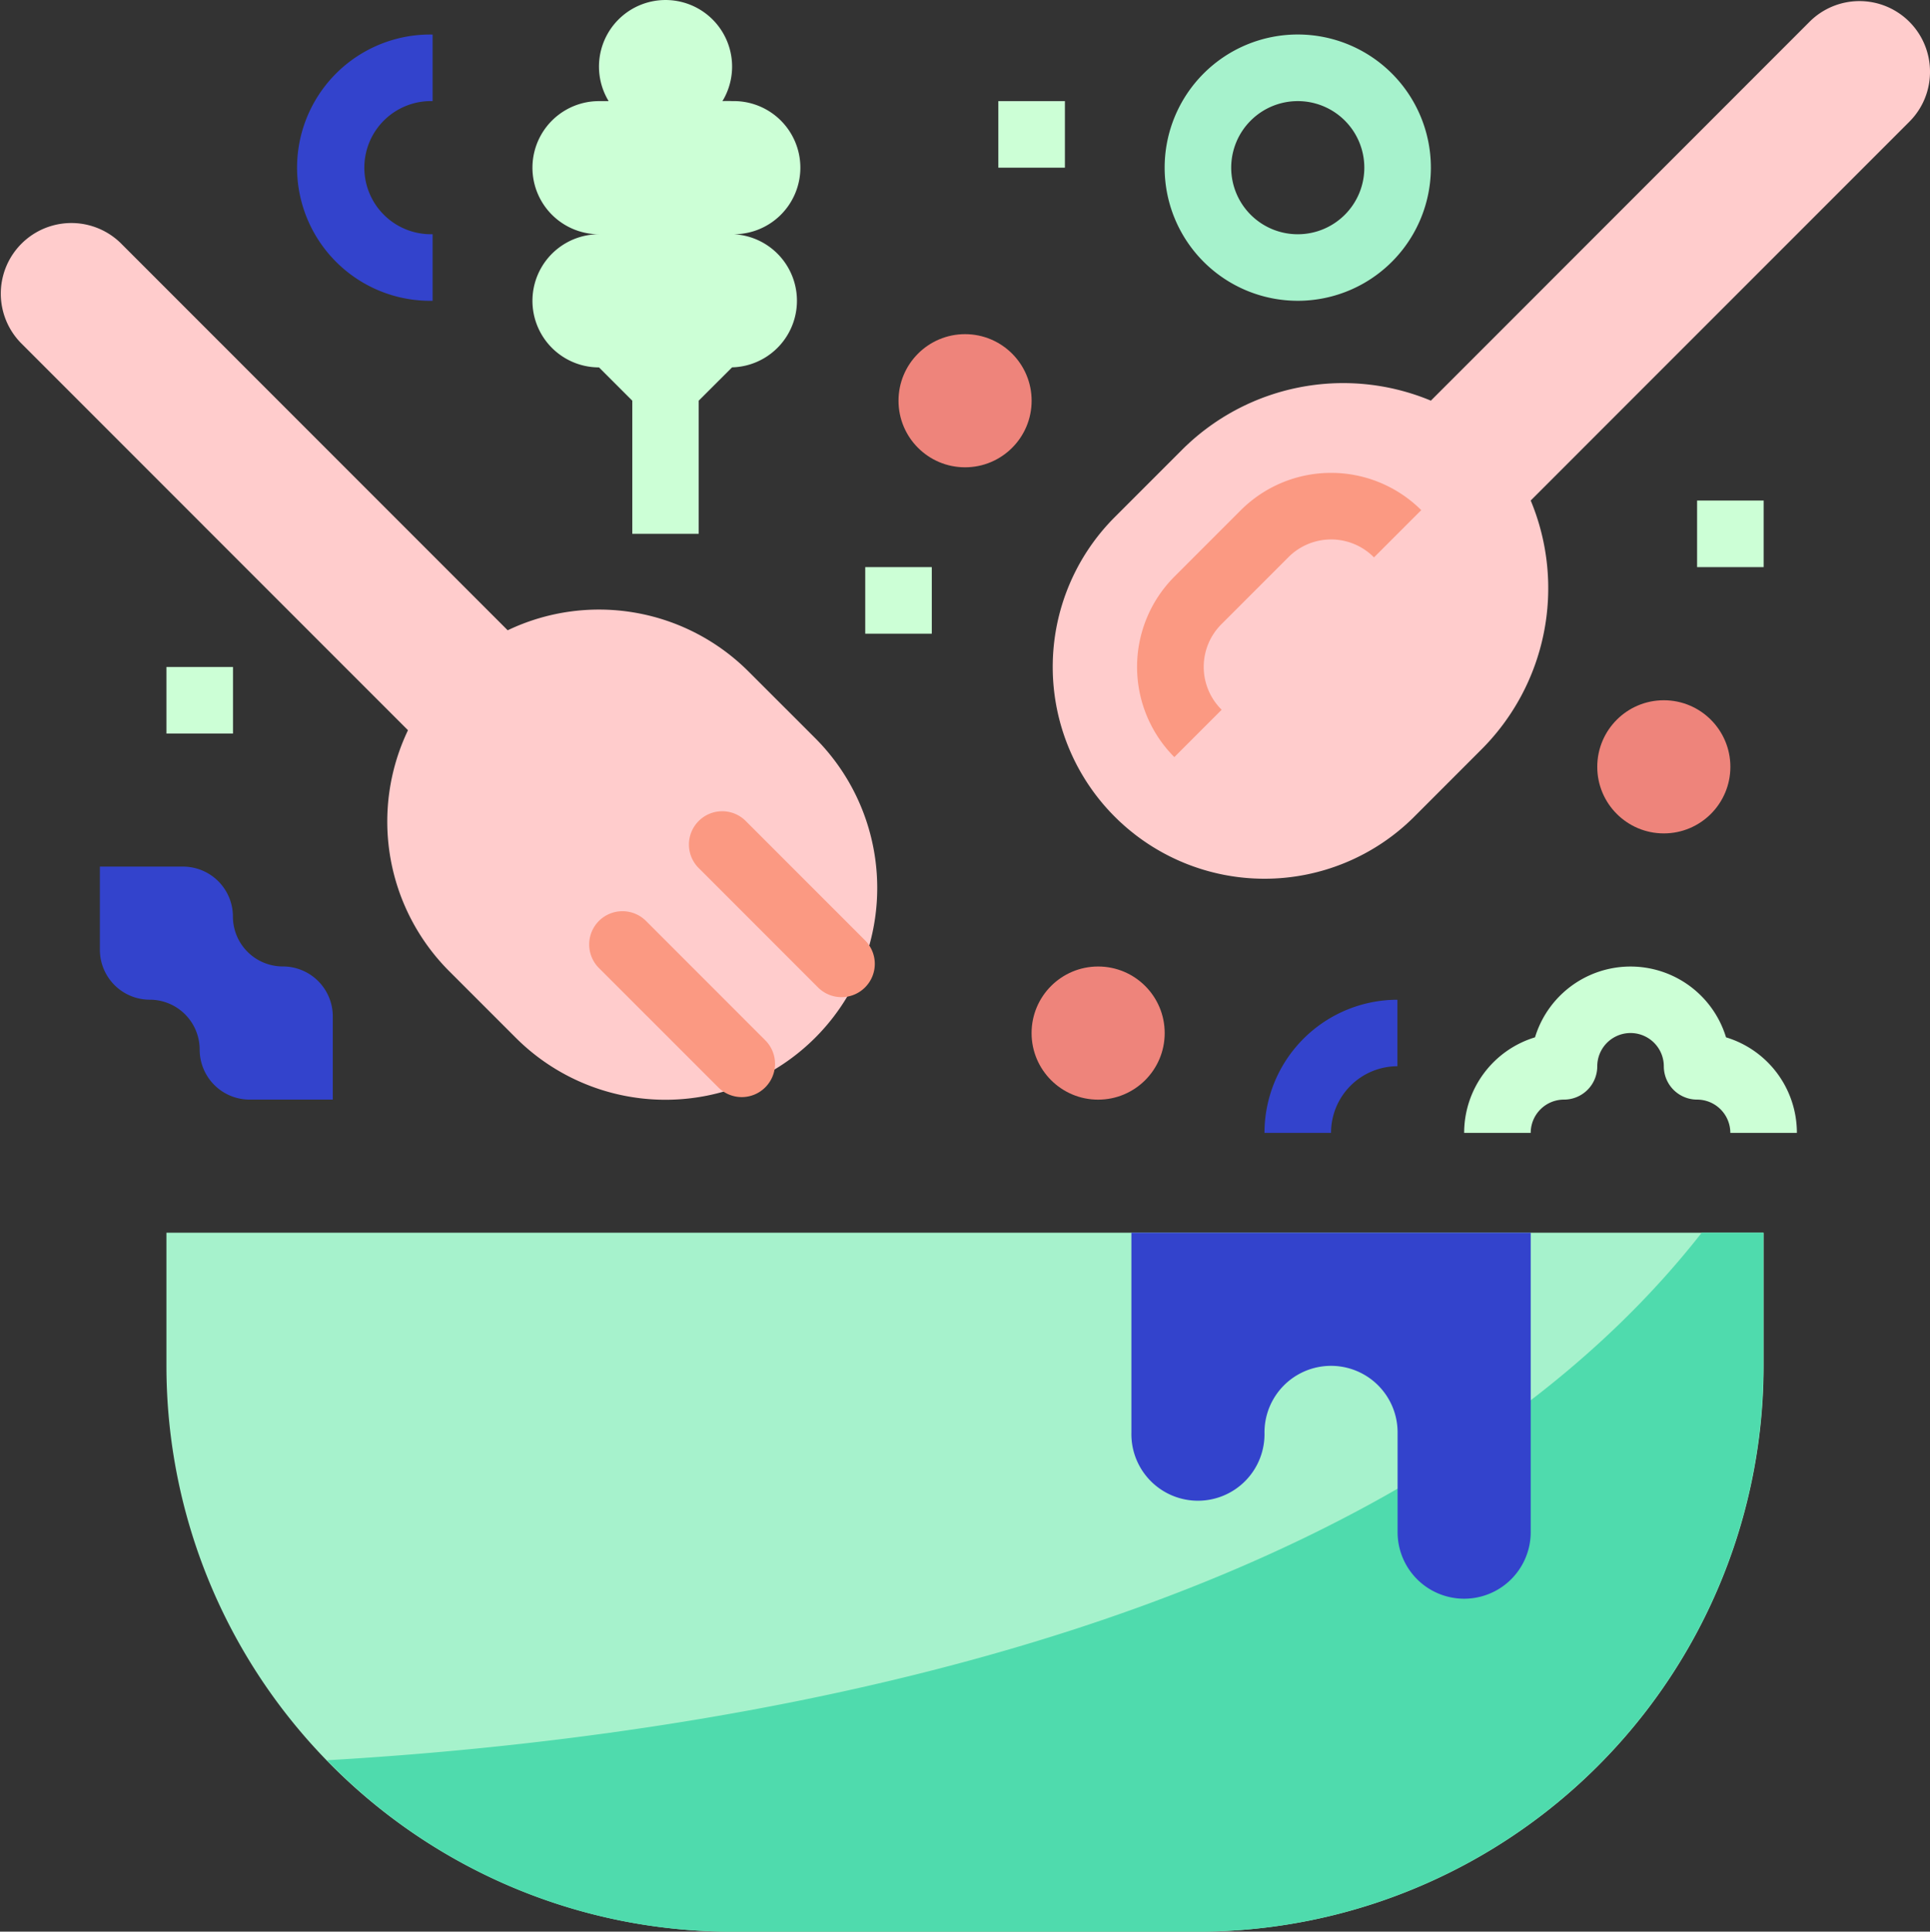 <svg xmlns="http://www.w3.org/2000/svg" viewBox="0 0 430.91 431.18"><rect x="0" y="0" width="430.91" height="431.18" fill="#333333" stroke="none"/><defs><style>.cls-1{fill:#a6f2cc;}.cls-2{fill:#4fdbad;}.cls-3{fill:#fcc;}.cls-4{fill:#fb9982;}.cls-5{fill:#ccffd6;}.cls-6{fill:#ee847b;}.cls-7{fill:#3343cc;}</style></defs><title>Asset 1</title><g id="Layer_2" data-name="Layer 2"><g id="testing_fonts" data-name="testing fonts"><path class="cls-1" d="M393.76,304.88a126.29,126.29,0,0,1-126.3,126.3h-104a126.3,126.3,0,0,1-126.3-126.3h0V275.16H393.76Z"></path><path class="cls-2" d="M73,392.92a125.78,125.78,0,0,0,90.41,38.26h104a126.29,126.29,0,0,0,126.3-126.3h0V275.16H379.94C308.47,366.47,156.62,388.09,73,392.92Z"></path><path class="cls-3" d="M182,164.76l-14.86-14.85a47.24,47.24,0,0,0-53.79-9.22L26.9,54.22A15.76,15.76,0,0,0,4.61,76.5L91.09,163a47.25,47.25,0,0,0,9.21,53.79l14.86,14.86A47.28,47.28,0,0,0,182,164.76Z"></path><path class="cls-4" d="M133.72,205.57h0a7.44,7.44,0,0,1,10.51,0l26.63,26.64a7.41,7.41,0,0,1,0,10.5h0a7.41,7.41,0,0,1-10.5,0l-26.64-26.63A7.44,7.44,0,0,1,133.72,205.57Z"></path><path class="cls-4" d="M156,183.26h0a7.42,7.42,0,0,1,10.5,0l26.64,26.64a7.42,7.42,0,0,1,0,10.5h0a7.42,7.42,0,0,1-10.51,0L156,193.77A7.42,7.42,0,0,1,156,183.26Z"></path><path class="cls-3" d="M430.91,16A15.75,15.75,0,0,0,404,4.88L319.47,89.43a50.91,50.91,0,0,0-55.72,11.14l-14.86,14.86a47.28,47.28,0,0,0,66.87,66.87l14.85-14.86a50.89,50.89,0,0,0,11.15-55.72L426.3,27.17A15.69,15.69,0,0,0,430.91,16Z"></path><path class="cls-4" d="M262.19,169a28.53,28.53,0,0,1,0-40.27l14.86-14.86a28.53,28.53,0,0,1,40.27,0l-10.55,10.55a13.45,13.45,0,0,0-19-.15l-.15.15-14.86,14.86a13.45,13.45,0,0,0-.15,19l.15.15Z"></path><path class="cls-5" d="M163.45,52.28a14.86,14.86,0,1,0,0-29.71,19.28,19.28,0,0,0-2.15,0,14.86,14.86,0,1,0-25.41,0c-.72,0-1.43,0-2.15,0a14.86,14.86,0,0,0,0,29.72,14.86,14.86,0,0,0,0,29.72l7.43,7.43v29.72H156V89.44L163.45,82a14.87,14.87,0,0,0,0-29.73Z"></path><circle class="cls-6" cx="215.47" cy="89.45" r="14.86"></circle><path class="cls-5" d="M401.19,252.88H386.33a7.43,7.43,0,0,0-7.43-7.43,7.43,7.43,0,0,1-7.42-7.43,7.43,7.43,0,1,0-14.86,0,7.43,7.43,0,0,1-7.43,7.43,7.43,7.43,0,0,0-7.43,7.43H326.9a22.3,22.3,0,0,1,15.82-21.33,22.29,22.29,0,0,1,42.65,0A22.27,22.27,0,0,1,401.19,252.88Z"></path><path class="cls-7" d="M96.59,67.14a29.72,29.72,0,1,1,0-59.43V22.57a14.86,14.86,0,1,0,0,29.71Z"></path><circle class="cls-6" cx="371.48" cy="171.17" r="14.86"></circle><path class="cls-7" d="M297.18,252.88H282.32A29.72,29.72,0,0,1,312,223.16V238A14.86,14.86,0,0,0,297.18,252.88Z"></path><path class="cls-1" d="M289.75,67.14a29.72,29.72,0,1,1,29.72-29.72A29.72,29.72,0,0,1,289.75,67.14Zm0-44.57a14.86,14.86,0,1,0,14.86,14.85A14.85,14.85,0,0,0,289.75,22.57Z"></path><path class="cls-7" d="M52,204.59h0a11.15,11.15,0,0,0-11.14-11.15H22.3V212a11.15,11.15,0,0,0,11.14,11.15h0A11.14,11.14,0,0,1,44.58,234.3h0a11.16,11.16,0,0,0,11.15,11.15H74.3V226.87a11.14,11.14,0,0,0-11.14-11.14h0A11.15,11.15,0,0,1,52,204.59Z"></path><rect class="cls-5" x="37.16" y="148.88" width="14.86" height="14.86"></rect><rect class="cls-5" x="222.9" y="22.57" width="14.86" height="14.86"></rect><rect class="cls-5" x="378.91" y="111.73" width="14.86" height="14.86"></rect><rect class="cls-5" x="193.18" y="126.59" width="14.86" height="14.86"></rect><circle class="cls-6" cx="245.18" cy="230.6" r="14.86"></circle><path class="cls-7" d="M252.61,275.16v44.58a14.86,14.86,0,1,0,29.71,0,14.86,14.86,0,0,1,29.72,0V342a14.86,14.86,0,0,0,29.72,0V275.16Z"></path></g></g></svg>
